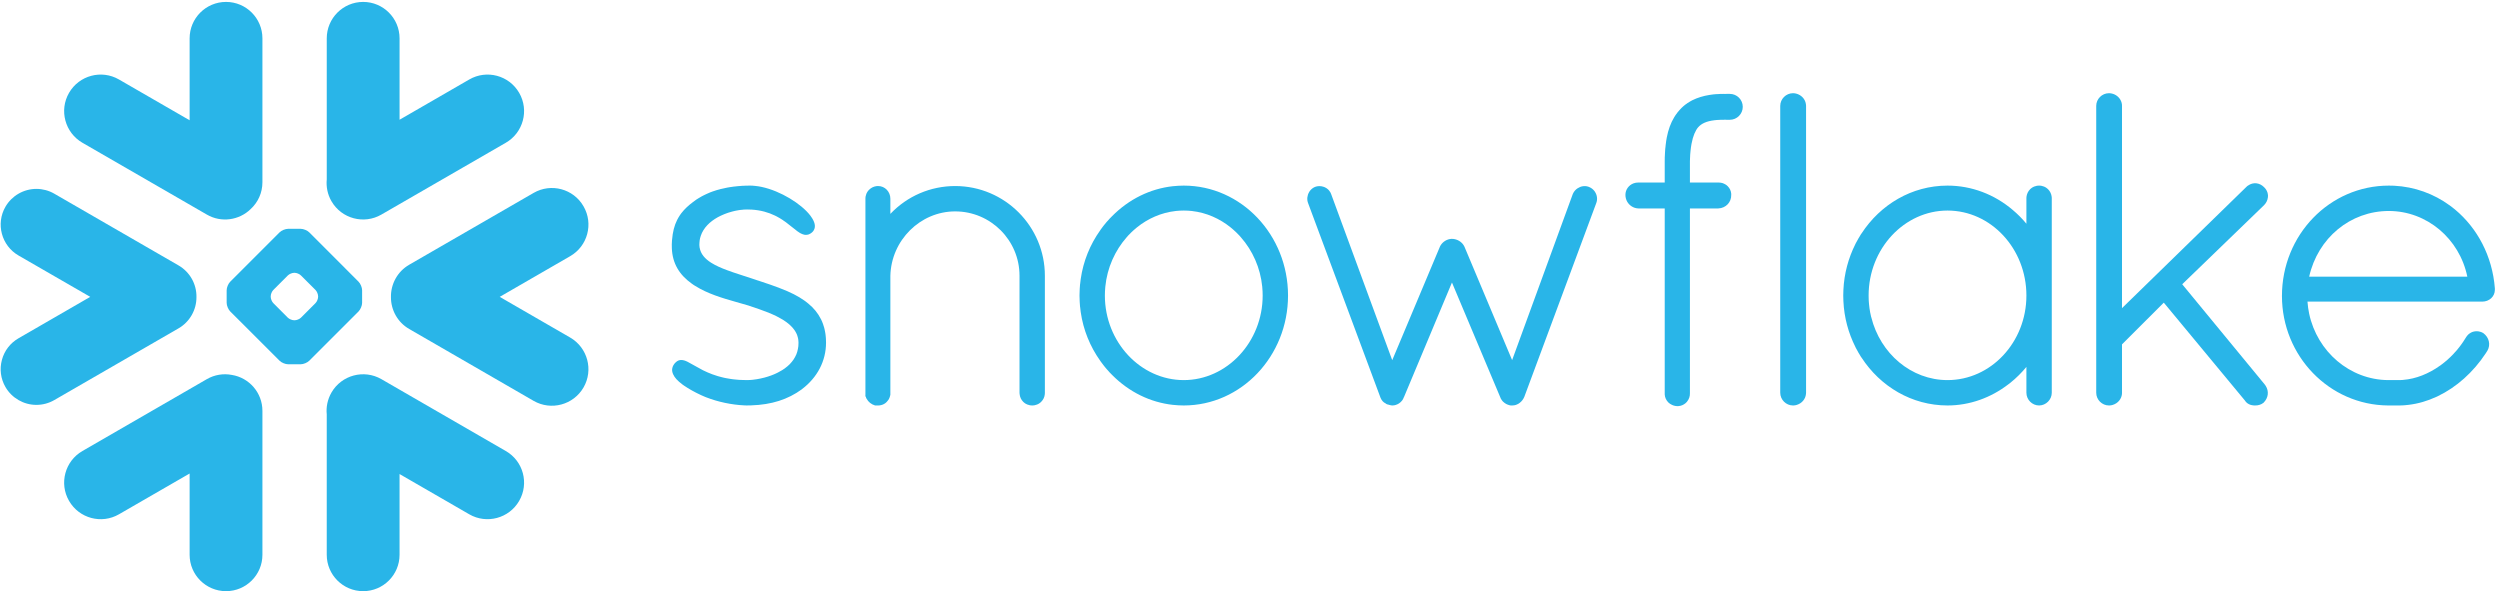 <svg width="258" height="61" viewBox="0 0 258 61" fill="none" xmlns="http://www.w3.org/2000/svg">
<path d="M52.196 46.544L39.36 39.128C37.556 38.09 35.25 38.707 34.206 40.511C33.802 41.221 33.644 42.002 33.72 42.762V57.254C33.72 59.325 35.403 61.008 37.48 61.008C39.551 61.008 41.234 59.325 41.234 57.254V48.921L48.425 53.074C50.229 54.117 52.54 53.494 53.578 51.691C54.622 49.888 54.005 47.582 52.196 46.544Z" fill="#29B5E8"/>
<path d="M20.274 30.652C20.296 29.314 19.591 28.068 18.432 27.395L5.596 19.985C5.039 19.663 4.399 19.494 3.76 19.494C2.443 19.494 1.219 20.199 0.563 21.335C-0.453 23.095 0.153 25.352 1.913 26.368L9.312 30.636L1.913 34.909C1.06 35.401 0.448 36.194 0.197 37.144C-0.06 38.095 0.071 39.09 0.563 39.942C1.219 41.079 2.443 41.784 3.754 41.784C4.399 41.784 5.039 41.614 5.596 41.292L18.432 33.882C19.58 33.215 20.285 31.98 20.274 30.652Z" fill="#29B5E8"/>
<path d="M8.508 14.734L21.345 22.144C22.842 23.013 24.689 22.729 25.869 21.576C26.618 20.887 27.082 19.904 27.082 18.811V3.958C27.082 1.881 25.399 0.198 23.328 0.198C21.252 0.198 19.569 1.881 19.569 3.958V12.412L12.279 8.204C10.476 7.16 8.17 7.778 7.126 9.581C6.082 11.384 6.705 13.69 8.508 14.734Z" fill="#29B5E8"/>
<path d="M37.37 31.254C37.37 31.538 37.206 31.931 37.004 32.139L31.916 37.226C31.714 37.429 31.315 37.593 31.031 37.593H29.736C29.452 37.593 29.053 37.429 28.851 37.226L23.758 32.139C23.555 31.931 23.391 31.538 23.391 31.254V29.959C23.391 29.669 23.555 29.275 23.758 29.073L28.851 23.98C29.053 23.778 29.452 23.614 29.736 23.614H31.031C31.315 23.614 31.714 23.778 31.916 23.98L37.004 29.073C37.206 29.275 37.37 29.669 37.37 29.959V31.254ZM32.829 30.631V30.576C32.829 30.368 32.709 30.079 32.561 29.926L31.058 28.428C30.911 28.275 30.621 28.155 30.408 28.155H30.353C30.146 28.155 29.856 28.275 29.703 28.428L28.206 29.926C28.058 30.073 27.938 30.363 27.938 30.576V30.631C27.938 30.844 28.058 31.133 28.206 31.281L29.703 32.784C29.856 32.931 30.146 33.051 30.353 33.051H30.408C30.621 33.051 30.911 32.931 31.058 32.784L32.561 31.281C32.709 31.133 32.829 30.844 32.829 30.631Z" fill="#29B5E8"/>
<path d="M39.36 22.144L52.197 14.734C54 13.696 54.623 11.384 53.579 9.581C52.535 7.778 50.229 7.16 48.426 8.204L41.235 12.357V3.958C41.235 1.881 39.551 0.198 37.48 0.198C35.404 0.198 33.721 1.881 33.721 3.958V18.516C33.65 19.27 33.797 20.057 34.207 20.767C35.251 22.57 37.557 23.188 39.36 22.144Z" fill="#29B5E8"/>
<path d="M23.919 38.691C23.066 38.527 22.153 38.663 21.345 39.128L8.508 46.543C6.705 47.582 6.082 49.888 7.126 51.691C8.17 53.5 10.476 54.117 12.279 53.074L19.569 48.866V57.254C19.569 59.325 21.252 61.008 23.328 61.008C25.399 61.008 27.082 59.325 27.082 57.254V42.401C27.082 40.527 25.711 38.975 23.919 38.691Z" fill="#29B5E8"/>
<path d="M60.221 21.292C59.183 19.483 56.871 18.865 55.068 19.909L42.232 27.319C41.002 28.029 40.325 29.33 40.346 30.652C40.336 31.969 41.013 33.254 42.232 33.953L55.068 41.368C56.871 42.407 59.177 41.789 60.221 39.986C61.265 38.183 60.642 35.877 58.839 34.833L51.571 30.636L58.839 26.439C60.647 25.401 61.265 23.095 60.221 21.292Z" fill="#29B5E8"/>
<path d="M257.47 29.767V29.773V29.909C257.47 30.609 256.885 31.128 256.164 31.128H238.131C238.164 31.554 238.218 31.969 238.306 32.379C239.142 36.286 242.486 39.194 246.459 39.226C246.47 39.226 246.672 39.226 246.983 39.226C247.033 39.226 247.082 39.226 247.131 39.226H247.508C247.59 39.226 247.672 39.226 247.759 39.221C247.836 39.221 247.912 39.215 247.989 39.21C247.994 39.21 248 39.21 248.005 39.205C249.322 39.101 250.65 38.571 251.836 37.718C251.836 37.718 251.836 37.718 251.841 37.718C251.902 37.675 251.967 37.625 252.027 37.576C252.038 37.571 252.049 37.56 252.065 37.549C252.115 37.511 252.169 37.467 252.224 37.423C252.246 37.407 252.262 37.39 252.284 37.374C252.328 37.341 252.371 37.303 252.415 37.265C252.443 37.243 252.475 37.215 252.503 37.194C252.535 37.161 252.568 37.128 252.606 37.101C252.639 37.068 252.677 37.035 252.71 37.002C252.738 36.98 252.765 36.953 252.792 36.926C252.836 36.888 252.874 36.849 252.918 36.811C252.94 36.789 252.962 36.762 252.984 36.74C253.027 36.696 253.071 36.653 253.115 36.609C253.137 36.587 253.153 36.571 253.175 36.549C253.218 36.5 253.262 36.45 253.306 36.401C253.328 36.385 253.344 36.363 253.361 36.341C253.41 36.292 253.453 36.243 253.497 36.194C253.514 36.172 253.535 36.15 253.552 36.128C253.596 36.073 253.634 36.024 253.678 35.975C253.699 35.948 253.721 35.92 253.743 35.893C253.781 35.844 253.82 35.8 253.852 35.756C253.885 35.713 253.912 35.674 253.94 35.636C253.967 35.598 253.994 35.565 254.022 35.527C254.065 35.467 254.109 35.407 254.147 35.346C254.164 35.325 254.175 35.308 254.186 35.292C254.295 35.133 254.399 34.969 254.503 34.8C254.503 34.8 254.503 34.795 254.508 34.789C254.53 34.751 254.557 34.718 254.585 34.68C254.596 34.663 254.606 34.647 254.623 34.636C254.639 34.609 254.661 34.592 254.678 34.571C254.694 34.554 254.71 34.538 254.727 34.521C254.749 34.505 254.765 34.489 254.787 34.472C254.803 34.456 254.82 34.439 254.841 34.428C254.869 34.407 254.902 34.385 254.934 34.368C254.956 34.352 254.984 34.336 255.005 34.325C255.033 34.314 255.055 34.303 255.076 34.292C255.098 34.281 255.12 34.276 255.137 34.264C255.169 34.254 255.197 34.248 255.229 34.237C255.246 34.232 255.257 34.226 255.273 34.221C255.377 34.199 255.486 34.183 255.59 34.183C255.705 34.183 255.825 34.199 255.934 34.232C255.94 34.232 255.94 34.232 255.945 34.232C255.989 34.248 256.038 34.259 256.082 34.281C256.093 34.286 256.104 34.286 256.115 34.292C256.164 34.314 256.208 34.336 256.251 34.363L256.273 34.374C256.874 34.811 257.06 35.576 256.694 36.205L256.688 36.21C256.645 36.281 256.601 36.352 256.557 36.418C256.546 36.434 256.535 36.45 256.525 36.467C255.246 38.412 253.508 39.964 251.568 40.893C251.524 40.91 251.486 40.931 251.442 40.953C251.437 40.953 251.426 40.959 251.421 40.959C250.524 41.374 249.563 41.664 248.535 41.784C248.513 41.784 248.492 41.789 248.47 41.789C248.382 41.8 248.295 41.811 248.207 41.817C248.158 41.817 248.109 41.822 248.054 41.828C247.994 41.828 247.929 41.833 247.869 41.839C247.748 41.839 247.628 41.844 247.508 41.844C247.492 41.844 247.038 41.844 246.732 41.844C246.557 41.844 246.459 41.844 246.448 41.844C240.382 41.8 235.497 36.74 235.497 30.543C235.497 24.242 240.415 19.155 246.53 19.155C246.71 19.155 246.89 19.16 247.071 19.166C249.202 19.275 251.169 20.002 252.803 21.193C252.809 21.199 252.814 21.204 252.82 21.204C252.912 21.27 253 21.341 253.087 21.406C253.131 21.445 253.18 21.483 253.229 21.521C253.273 21.554 253.317 21.592 253.361 21.625C255.661 23.543 257.213 26.423 257.47 29.756V29.767ZM238.306 28.554H254.628C253.82 24.619 250.437 21.773 246.53 21.773C242.552 21.773 239.196 24.565 238.306 28.554Z" fill="#29B5E8"/>
<path d="M211.366 19.537C211.568 19.74 211.704 20.013 211.737 20.33C211.737 20.373 211.743 20.417 211.743 20.461V40.532C211.743 41.248 211.141 41.844 210.431 41.844C209.721 41.844 209.125 41.248 209.125 40.532V37.866C208.628 38.467 208.081 39.013 207.486 39.489C207.469 39.505 207.453 39.516 207.436 39.532C207.382 39.576 207.322 39.62 207.267 39.658C205.464 41.046 203.272 41.844 200.983 41.844C197.294 41.844 194.048 39.882 192.114 36.909C192.097 36.888 192.076 36.86 192.059 36.838C192.004 36.745 191.95 36.653 191.89 36.554C191.851 36.494 191.819 36.434 191.78 36.374C191.742 36.314 191.709 36.248 191.677 36.183C191.622 36.09 191.567 35.991 191.518 35.898C191.502 35.866 191.491 35.833 191.474 35.8C190.759 34.379 190.316 32.778 190.239 31.079C190.228 30.887 190.223 30.696 190.223 30.499C190.223 30.303 190.228 30.111 190.239 29.92C190.316 28.221 190.759 26.619 191.474 25.193C191.491 25.166 191.502 25.133 191.518 25.1C191.567 25.008 191.622 24.909 191.677 24.816C191.709 24.751 191.742 24.685 191.78 24.625C191.813 24.565 191.851 24.505 191.89 24.445C191.944 24.352 192.004 24.253 192.059 24.16C192.076 24.139 192.097 24.111 192.114 24.089C194.048 21.117 197.294 19.155 200.983 19.155C203.475 19.155 205.83 20.067 207.704 21.658C208.218 22.089 208.693 22.565 209.125 23.089V20.461C209.125 20.417 209.125 20.373 209.13 20.33C209.163 20.013 209.3 19.74 209.502 19.537C209.502 19.537 209.502 19.537 209.502 19.532C209.524 19.51 209.551 19.494 209.573 19.472C209.579 19.466 209.59 19.456 209.595 19.45C209.611 19.434 209.633 19.423 209.65 19.412C209.666 19.401 209.682 19.384 209.699 19.373C209.71 19.368 209.721 19.363 209.732 19.352C209.759 19.341 209.781 19.324 209.808 19.308C209.814 19.308 209.819 19.302 209.825 19.302C209.857 19.286 209.89 19.27 209.923 19.253C209.923 19.253 209.923 19.253 209.928 19.253C210.005 19.221 210.087 19.199 210.169 19.182C210.174 19.182 210.185 19.177 210.191 19.177C210.223 19.171 210.262 19.166 210.3 19.16C210.344 19.16 210.387 19.155 210.431 19.155C210.48 19.155 210.524 19.16 210.568 19.16C210.606 19.166 210.639 19.171 210.677 19.177C210.682 19.177 210.688 19.182 210.699 19.182C210.781 19.199 210.863 19.221 210.939 19.253H210.945C210.978 19.27 211.01 19.286 211.038 19.302C211.049 19.302 211.054 19.308 211.059 19.308C211.081 19.324 211.109 19.341 211.131 19.352C211.141 19.363 211.158 19.368 211.169 19.373C211.185 19.384 211.202 19.401 211.218 19.412C211.234 19.423 211.251 19.434 211.267 19.45C211.278 19.456 211.284 19.466 211.294 19.472C211.316 19.494 211.344 19.51 211.36 19.532C211.366 19.537 211.366 19.537 211.366 19.537ZM200.983 39.226C205.469 39.226 209.125 35.314 209.125 30.499C209.125 25.663 205.469 21.729 200.983 21.729C196.529 21.729 192.841 25.658 192.841 30.499C192.841 30.652 192.846 30.8 192.851 30.948C192.851 31.013 192.862 31.073 192.862 31.133C192.868 31.221 192.873 31.308 192.884 31.39C192.89 31.461 192.901 31.527 192.906 31.592C192.917 31.669 192.923 31.751 192.933 31.827C192.944 31.887 192.955 31.942 192.961 31.997C192.977 32.084 192.988 32.172 193.004 32.259C193.015 32.303 193.026 32.341 193.032 32.379C193.054 32.483 193.076 32.581 193.097 32.685C193.103 32.707 193.108 32.729 193.119 32.751C194.048 36.489 197.24 39.226 200.983 39.226Z" fill="#29B5E8"/>
<path d="M178.52 9.69H178.165C178.121 9.69 178.072 9.69 178.028 9.696C177.979 9.69 177.935 9.69 177.886 9.69C177.76 9.69 177.635 9.69 177.509 9.696C177.487 9.696 177.46 9.701 177.438 9.701C177.34 9.701 177.241 9.707 177.143 9.717C177.127 9.717 177.105 9.717 177.088 9.717C176.985 9.728 176.886 9.734 176.788 9.745C176.777 9.75 176.766 9.75 176.755 9.75C176.646 9.767 176.542 9.778 176.444 9.794C176.438 9.794 176.433 9.794 176.433 9.794C175.771 9.898 175.176 10.084 174.646 10.346C174.646 10.351 174.64 10.351 174.635 10.351C174.558 10.395 174.476 10.439 174.4 10.482C174.383 10.488 174.372 10.499 174.356 10.51C174.29 10.548 174.225 10.586 174.159 10.63C174.132 10.646 174.11 10.668 174.088 10.685C174.034 10.717 173.984 10.756 173.93 10.794C173.892 10.827 173.853 10.86 173.815 10.887C173.782 10.914 173.749 10.941 173.717 10.969C173.657 11.024 173.602 11.073 173.547 11.127C173.536 11.138 173.525 11.149 173.515 11.16C173.449 11.231 173.383 11.297 173.318 11.368C173.307 11.384 173.296 11.401 173.285 11.412C173.23 11.472 173.176 11.532 173.127 11.592C173.11 11.619 173.088 11.646 173.072 11.674C173.028 11.729 172.99 11.778 172.952 11.832C172.941 11.854 172.93 11.87 172.913 11.887C172.87 11.953 172.826 12.018 172.788 12.084C172.782 12.095 172.777 12.1 172.771 12.111C172.416 12.696 172.165 13.384 172.006 14.215C172.006 14.226 172.006 14.242 172.001 14.253C171.979 14.357 171.963 14.466 171.946 14.575C171.941 14.608 171.935 14.641 171.935 14.674C171.919 14.767 171.908 14.86 171.897 14.958C171.892 15.013 171.886 15.067 171.881 15.127C171.87 15.204 171.859 15.275 171.853 15.357C171.848 15.439 171.842 15.521 171.837 15.608C171.831 15.663 171.831 15.718 171.826 15.778C171.82 15.893 171.815 16.013 171.81 16.133C171.81 16.166 171.804 16.188 171.804 16.215C171.799 16.368 171.799 16.526 171.799 16.679V18.838H169.077C168.908 18.832 168.738 18.865 168.585 18.92C168.094 19.1 167.744 19.565 167.744 20.106C167.744 20.614 167.995 21.046 168.389 21.297C168.585 21.423 168.815 21.499 169.066 21.51H169.077V21.515H171.799V40.576C171.793 40.603 171.799 40.625 171.799 40.653C171.799 40.669 171.799 40.685 171.799 40.702C171.815 41.008 171.941 41.286 172.143 41.5L172.148 41.505C172.176 41.532 172.208 41.56 172.236 41.587C172.241 41.593 172.247 41.593 172.252 41.598C172.274 41.62 172.301 41.636 172.323 41.653C172.334 41.663 172.351 41.674 172.361 41.68C172.372 41.691 172.383 41.696 172.4 41.702C172.613 41.838 172.864 41.915 173.132 41.915C173.176 41.915 173.219 41.909 173.258 41.904C173.515 41.882 173.749 41.773 173.941 41.614L173.946 41.609C173.974 41.587 173.995 41.565 174.017 41.538C174.023 41.532 174.034 41.527 174.039 41.521C174.061 41.5 174.077 41.478 174.094 41.461C174.301 41.21 174.416 40.898 174.4 40.576V21.515H177.329V21.51H177.34C178.116 21.472 178.684 20.865 178.662 20.111C178.662 20.106 178.662 20.106 178.662 20.1C178.668 20.073 178.662 20.046 178.662 20.018C178.662 20.007 178.662 19.996 178.662 19.991C178.64 19.701 178.515 19.439 178.318 19.237C178.318 19.237 178.318 19.237 178.318 19.231C178.312 19.231 178.312 19.231 178.312 19.231C178.285 19.204 178.263 19.182 178.236 19.16C178.225 19.149 178.214 19.144 178.209 19.133C178.187 19.117 178.17 19.106 178.148 19.089C178.132 19.078 178.11 19.062 178.094 19.051C178.083 19.046 178.067 19.035 178.056 19.029C178.028 19.013 178.001 18.996 177.974 18.985C177.968 18.98 177.957 18.974 177.952 18.974C177.919 18.958 177.886 18.942 177.853 18.931C177.848 18.925 177.842 18.925 177.832 18.92C177.799 18.909 177.766 18.898 177.733 18.887C177.722 18.887 177.711 18.882 177.7 18.882C177.668 18.876 177.64 18.865 177.607 18.86C177.591 18.86 177.575 18.86 177.558 18.854C177.536 18.849 177.509 18.849 177.482 18.843C177.46 18.843 177.438 18.843 177.422 18.843C177.405 18.843 177.389 18.838 177.373 18.838C177.356 18.838 177.334 18.838 177.329 18.838H174.4V16.685C174.4 16.668 174.4 16.652 174.4 16.641C174.405 16.532 174.405 16.422 174.411 16.319C174.411 16.291 174.411 16.259 174.416 16.231C174.416 16.138 174.422 16.046 174.427 15.958C174.427 15.942 174.433 15.92 174.433 15.903C174.438 15.8 174.449 15.696 174.46 15.597C174.564 14.532 174.793 13.86 175.034 13.45C175.039 13.439 175.039 13.433 175.045 13.422C175.061 13.395 175.083 13.368 175.099 13.341C175.11 13.319 175.127 13.297 175.143 13.275C175.148 13.264 175.159 13.242 175.17 13.231C175.198 13.193 175.225 13.16 175.258 13.127C175.602 12.739 176.138 12.504 176.913 12.412C176.924 12.412 176.93 12.406 176.946 12.406C176.99 12.401 177.039 12.395 177.083 12.395C177.105 12.39 177.132 12.39 177.154 12.384C177.198 12.384 177.236 12.379 177.28 12.379C177.312 12.379 177.34 12.373 177.378 12.373C177.416 12.368 177.454 12.368 177.493 12.368C177.531 12.368 177.569 12.362 177.607 12.362C177.646 12.362 177.684 12.362 177.722 12.362C177.777 12.362 177.832 12.362 177.886 12.362H177.892C177.935 12.362 177.974 12.357 178.017 12.351C178.067 12.357 178.116 12.362 178.165 12.362H178.52C179.252 12.362 179.853 11.761 179.853 11.024C179.853 10.286 179.252 9.69 178.52 9.69Z" fill="#29B5E8"/>
<path d="M185.567 9.729C185.567 9.729 185.561 9.723 185.556 9.723C185.528 9.712 185.507 9.701 185.474 9.696C185.463 9.69 185.446 9.685 185.43 9.679C185.408 9.674 185.386 9.668 185.364 9.663C185.343 9.657 185.321 9.647 185.304 9.647C185.277 9.641 185.255 9.636 185.228 9.636C185.206 9.63 185.19 9.63 185.168 9.625C185.124 9.619 185.075 9.619 185.031 9.619C184.321 9.619 183.72 10.215 183.72 10.925V40.532C183.72 41.248 184.321 41.844 185.031 41.844C185.075 41.844 185.124 41.844 185.168 41.839C185.173 41.839 185.184 41.833 185.19 41.833C185.228 41.828 185.266 41.822 185.304 41.817C185.31 41.817 185.321 41.811 185.332 41.811C185.364 41.8 185.397 41.795 185.43 41.784C185.435 41.784 185.441 41.784 185.446 41.778C185.949 41.62 186.321 41.194 186.375 40.669C186.381 40.625 186.386 40.582 186.386 40.532V10.925C186.386 10.882 186.381 10.838 186.375 10.794C186.326 10.313 186.009 9.914 185.567 9.729Z" fill="#29B5E8"/>
<path d="M85.23 34.877C85.219 34.8 85.219 34.729 85.209 34.658C85.203 34.603 85.198 34.554 85.192 34.505C85.181 34.445 85.176 34.39 85.165 34.33C85.154 34.275 85.143 34.221 85.132 34.161C85.127 34.117 85.116 34.068 85.105 34.024C85.088 33.959 85.077 33.898 85.061 33.833C85.05 33.8 85.039 33.762 85.028 33.729C85.012 33.658 84.99 33.592 84.963 33.527C84.957 33.499 84.946 33.472 84.941 33.45C84.913 33.374 84.886 33.303 84.853 33.226C84.848 33.215 84.843 33.199 84.837 33.182C84.799 33.106 84.766 33.024 84.728 32.947C84.722 32.942 84.722 32.937 84.717 32.931C84.405 32.303 83.963 31.778 83.422 31.335C83.422 31.33 83.422 31.33 83.416 31.33C83.34 31.27 83.263 31.204 83.181 31.144C83.181 31.144 83.176 31.139 83.17 31.133C83.165 31.133 83.159 31.128 83.154 31.122C83.105 31.09 83.055 31.051 83.012 31.018C82.34 30.543 81.597 30.166 80.514 29.751C80.498 29.745 80.482 29.74 80.465 29.734C80.449 29.723 80.427 29.718 80.411 29.707C79.799 29.477 79.165 29.259 78.514 29.046C78.514 29.046 78.514 29.046 78.509 29.046C78.509 29.046 78.504 29.046 78.504 29.04C78.493 29.04 78.482 29.035 78.465 29.029C78.405 29.008 78.34 28.986 78.252 28.958C78.209 28.947 78.176 28.936 78.143 28.926C77.924 28.849 77.7 28.778 77.476 28.701C77.318 28.647 77.148 28.592 76.946 28.527C76.891 28.51 76.76 28.466 76.651 28.434C76.646 28.434 76.646 28.428 76.64 28.428C76.575 28.406 76.509 28.385 76.438 28.363C75.891 28.188 75.443 28.035 75.061 27.893C74.438 27.663 73.87 27.417 73.405 27.122C73.394 27.117 73.383 27.111 73.378 27.106C72.744 26.701 72.307 26.204 72.203 25.554L72.197 25.549C72.192 25.505 72.186 25.456 72.186 25.412C72.181 25.401 72.181 25.395 72.181 25.39C72.175 25.335 72.175 25.286 72.175 25.232C72.175 25.155 72.181 25.078 72.186 25.008C72.186 24.986 72.186 24.969 72.192 24.953C72.197 24.893 72.203 24.838 72.208 24.783C72.214 24.767 72.214 24.751 72.219 24.734C72.23 24.674 72.241 24.619 72.252 24.559C72.257 24.554 72.257 24.543 72.263 24.532C72.279 24.466 72.296 24.406 72.318 24.346C72.318 24.341 72.318 24.341 72.318 24.341C72.602 23.494 73.274 22.865 74.066 22.423C74.121 22.395 74.176 22.368 74.225 22.341C74.279 22.313 74.329 22.286 74.378 22.264C74.46 22.226 74.542 22.188 74.624 22.155C74.673 22.133 74.717 22.111 74.766 22.095C74.853 22.062 74.941 22.029 75.028 21.997C75.072 21.98 75.121 21.964 75.17 21.947C75.258 21.92 75.34 21.893 75.427 21.871C75.482 21.854 75.531 21.838 75.585 21.827C75.667 21.805 75.749 21.789 75.826 21.767C75.88 21.756 75.935 21.745 75.99 21.734C76.077 21.718 76.159 21.701 76.236 21.69C76.285 21.685 76.329 21.68 76.378 21.669C76.471 21.658 76.569 21.647 76.667 21.641C76.689 21.636 76.711 21.636 76.739 21.63C76.859 21.625 76.979 21.619 77.094 21.619C77.23 21.619 77.367 21.625 77.498 21.63C77.52 21.63 77.542 21.63 77.558 21.63C78.525 21.69 79.307 21.925 79.952 22.237C80.001 22.259 80.05 22.286 80.099 22.308C80.126 22.324 80.154 22.341 80.181 22.352C80.241 22.384 80.301 22.417 80.367 22.456C80.378 22.461 80.389 22.466 80.4 22.472C80.465 22.51 80.531 22.554 80.597 22.592C80.602 22.598 80.607 22.598 80.607 22.598C80.678 22.641 80.749 22.691 80.82 22.734C80.82 22.74 80.826 22.74 80.826 22.745C80.897 22.789 80.963 22.832 81.028 22.882C81.055 22.904 81.077 22.92 81.105 22.936C81.258 23.051 81.498 23.237 81.717 23.417C81.744 23.434 81.766 23.45 81.782 23.466C81.946 23.603 82.099 23.723 82.247 23.833C82.274 23.854 82.296 23.871 82.312 23.882C82.318 23.887 82.323 23.893 82.329 23.893C82.345 23.904 82.362 23.915 82.378 23.925C82.416 23.953 82.46 23.98 82.498 24.007C82.514 24.018 82.531 24.024 82.547 24.035C82.586 24.057 82.624 24.078 82.662 24.1C82.678 24.106 82.689 24.111 82.706 24.117C82.749 24.139 82.788 24.155 82.832 24.171C82.842 24.177 82.848 24.177 82.859 24.182C82.908 24.199 82.957 24.215 83.006 24.221C83.006 24.221 83.006 24.221 83.012 24.226C83.121 24.242 83.225 24.248 83.334 24.221C83.345 24.221 83.356 24.215 83.367 24.215C83.394 24.21 83.427 24.199 83.454 24.193C83.465 24.188 83.471 24.182 83.482 24.177C83.493 24.177 83.504 24.171 83.515 24.166C83.558 24.144 83.602 24.122 83.646 24.095C83.657 24.095 83.662 24.089 83.668 24.084C83.717 24.051 83.76 24.018 83.804 23.98C83.81 23.975 83.81 23.975 83.81 23.975C83.848 23.942 83.881 23.904 83.913 23.865C83.935 23.838 83.957 23.805 83.974 23.773C83.979 23.767 83.984 23.762 83.984 23.756C84.214 23.373 84.083 22.871 83.678 22.324C83.673 22.313 83.668 22.302 83.657 22.292C83.64 22.27 83.629 22.253 83.613 22.231C82.684 21.029 80.569 19.712 78.607 19.291C78.596 19.291 78.585 19.291 78.575 19.286C78.493 19.27 78.405 19.253 78.323 19.237C78.301 19.237 78.274 19.231 78.252 19.226C78.181 19.215 78.11 19.204 78.039 19.199C78.012 19.193 77.984 19.188 77.957 19.188C77.891 19.182 77.82 19.177 77.755 19.171C77.728 19.166 77.7 19.166 77.678 19.16C77.585 19.16 77.498 19.155 77.411 19.155C77.269 19.155 77.126 19.155 76.99 19.16C76.913 19.16 76.837 19.166 76.755 19.171C76.7 19.177 76.635 19.177 76.58 19.177C76.471 19.188 76.367 19.193 76.263 19.204C76.236 19.204 76.203 19.204 76.176 19.209C76.055 19.221 75.935 19.231 75.82 19.248C75.804 19.248 75.793 19.248 75.782 19.248C75.656 19.264 75.536 19.281 75.416 19.302C75.411 19.302 75.4 19.302 75.394 19.302C75.274 19.319 75.154 19.341 75.039 19.363C75.034 19.363 75.028 19.368 75.017 19.368C74.771 19.412 74.531 19.466 74.301 19.526C74.296 19.526 74.296 19.532 74.296 19.532C74.181 19.559 74.066 19.592 73.951 19.625C73.842 19.658 73.738 19.696 73.64 19.729C73.629 19.729 73.624 19.734 73.613 19.734C73.514 19.772 73.416 19.805 73.318 19.843C73.307 19.849 73.296 19.854 73.29 19.854C73.192 19.893 73.105 19.931 73.012 19.975C73.001 19.98 72.984 19.98 72.973 19.991C72.891 20.024 72.804 20.067 72.728 20.106C72.706 20.117 72.689 20.122 72.673 20.133C72.591 20.171 72.514 20.209 72.438 20.253C72.416 20.264 72.4 20.275 72.378 20.286C72.307 20.324 72.236 20.368 72.165 20.412C72.143 20.423 72.121 20.434 72.099 20.45C72.006 20.505 71.919 20.565 71.831 20.619C71.727 20.696 71.624 20.767 71.531 20.843C71.52 20.843 71.514 20.849 71.514 20.854C71.05 21.199 70.651 21.565 70.323 21.991C70.312 22.007 70.296 22.024 70.285 22.04C70.246 22.1 70.203 22.155 70.165 22.21C70.137 22.253 70.11 22.297 70.083 22.341C70.061 22.373 70.039 22.406 70.022 22.439C69.979 22.51 69.941 22.581 69.902 22.658C69.897 22.669 69.891 22.674 69.886 22.685C69.591 23.27 69.421 23.942 69.356 24.756C69.356 24.767 69.356 24.778 69.35 24.789C69.345 24.931 69.334 25.073 69.329 25.226C69.329 25.341 69.329 25.456 69.334 25.57C69.334 25.587 69.334 25.603 69.334 25.619C69.394 27.182 70.105 28.357 71.389 29.27C71.4 29.275 71.41 29.286 71.421 29.292C71.476 29.33 71.531 29.368 71.585 29.407C71.624 29.434 71.667 29.456 71.706 29.483C71.716 29.494 71.733 29.499 71.744 29.505C73.012 30.308 74.564 30.767 75.859 31.133C76.493 31.319 77.061 31.477 77.23 31.527C77.269 31.538 77.307 31.549 77.34 31.565C78.116 31.822 78.711 32.029 79.203 32.226C79.241 32.237 79.274 32.254 79.312 32.264C79.323 32.27 79.34 32.275 79.356 32.286C79.635 32.401 79.908 32.521 80.17 32.652C80.389 32.762 80.591 32.877 80.793 32.997C81.312 33.319 81.711 33.669 81.979 34.051C81.99 34.062 81.995 34.073 82.001 34.084C82.028 34.117 82.05 34.15 82.066 34.188C82.083 34.21 82.094 34.226 82.105 34.248C82.121 34.275 82.138 34.303 82.148 34.33C82.165 34.357 82.176 34.39 82.192 34.417C82.203 34.439 82.214 34.461 82.225 34.483C82.236 34.516 82.252 34.549 82.263 34.587C82.269 34.603 82.28 34.625 82.285 34.647C82.296 34.685 82.307 34.724 82.318 34.762C82.323 34.778 82.329 34.794 82.334 34.816C82.345 34.855 82.356 34.898 82.362 34.937C82.367 34.953 82.373 34.975 82.373 34.991C82.378 35.035 82.383 35.079 82.389 35.122C82.394 35.139 82.394 35.155 82.394 35.172C82.4 35.237 82.405 35.297 82.405 35.363C82.405 35.461 82.4 35.554 82.394 35.647C82.394 35.674 82.389 35.702 82.389 35.729C82.383 35.8 82.373 35.871 82.356 35.942C82.356 35.964 82.351 35.986 82.345 36.008C82.312 36.199 82.258 36.379 82.187 36.56C82.181 36.565 82.181 36.571 82.181 36.576C82.143 36.658 82.105 36.745 82.061 36.822C82.055 36.833 82.055 36.838 82.05 36.844C81.957 37.019 81.848 37.188 81.711 37.346C81.646 37.428 81.575 37.505 81.504 37.581C81.498 37.581 81.498 37.581 81.498 37.587C81.351 37.734 81.187 37.871 81.017 37.997C81.012 38.002 81.006 38.002 81.006 38.008C80.924 38.062 80.842 38.123 80.76 38.172C80.749 38.183 80.739 38.188 80.728 38.194C80.585 38.281 80.433 38.368 80.279 38.445C80.225 38.472 80.17 38.499 80.11 38.527C80.05 38.554 79.984 38.587 79.919 38.614C79.864 38.636 79.815 38.658 79.76 38.68C79.613 38.734 79.471 38.789 79.323 38.838C79.301 38.844 79.279 38.849 79.258 38.86C79.17 38.888 79.083 38.909 78.995 38.937C78.974 38.942 78.946 38.953 78.924 38.959C78.635 39.035 78.35 39.095 78.083 39.139C78.077 39.139 78.072 39.139 78.066 39.139C77.93 39.161 77.799 39.177 77.673 39.194C77.624 39.199 77.58 39.205 77.531 39.205C77.487 39.21 77.443 39.21 77.394 39.215C77.29 39.221 77.181 39.226 77.083 39.226C76.881 39.226 76.684 39.221 76.493 39.21C76.416 39.21 76.34 39.205 76.263 39.199C76.159 39.188 76.05 39.183 75.952 39.172C75.859 39.166 75.76 39.155 75.673 39.144C75.591 39.133 75.514 39.123 75.438 39.112C75.269 39.084 75.11 39.062 74.952 39.03C74.88 39.013 74.804 39.002 74.733 38.986C74.651 38.964 74.569 38.948 74.487 38.926C74.394 38.904 74.307 38.882 74.219 38.855C74.159 38.838 74.094 38.822 74.039 38.806C73.891 38.762 73.744 38.713 73.602 38.658C73.569 38.647 73.536 38.636 73.503 38.625C73.186 38.505 72.875 38.374 72.569 38.221C72.558 38.215 72.542 38.205 72.525 38.199C72.329 38.101 71.995 37.915 71.678 37.734C71.651 37.718 71.618 37.702 71.591 37.685C71.367 37.554 71.175 37.445 70.995 37.357C70.979 37.346 70.968 37.341 70.957 37.336C70.946 37.33 70.935 37.325 70.93 37.325C70.88 37.303 70.842 37.281 70.799 37.264C70.782 37.259 70.771 37.254 70.76 37.248C70.645 37.204 70.542 37.172 70.438 37.161C70.405 37.155 70.372 37.155 70.339 37.155C70.329 37.15 70.318 37.15 70.307 37.15C70.099 37.15 69.919 37.221 69.749 37.379C69.711 37.412 69.678 37.445 69.645 37.483C69.64 37.494 69.629 37.505 69.618 37.516C69.596 37.543 69.58 37.565 69.564 37.587C69.552 37.603 69.542 37.62 69.536 37.631C69.52 37.653 69.503 37.674 69.492 37.696C69.481 37.713 69.476 37.729 69.471 37.745C69.46 37.767 69.449 37.789 69.438 37.811C69.432 37.827 69.427 37.838 69.421 37.855C69.41 37.882 69.405 37.904 69.4 37.926C69.394 37.942 69.389 37.953 69.389 37.969C69.383 37.997 69.378 38.024 69.372 38.051C69.372 38.062 69.367 38.073 69.367 38.084C69.361 38.123 69.361 38.155 69.361 38.188C69.361 38.194 69.361 38.199 69.361 38.205C69.361 38.248 69.367 38.286 69.378 38.33C69.378 38.336 69.378 38.346 69.378 38.352C69.389 38.385 69.394 38.423 69.405 38.456C69.41 38.472 69.416 38.489 69.421 38.505C69.432 38.532 69.438 38.565 69.454 38.592C69.46 38.609 69.465 38.62 69.471 38.631C69.542 38.795 69.656 38.964 69.804 39.128C69.962 39.303 70.165 39.478 70.4 39.658C70.405 39.658 70.405 39.658 70.405 39.663C70.471 39.707 70.536 39.756 70.607 39.806C70.624 39.816 70.635 39.827 70.651 39.833C70.842 39.964 71.044 40.09 71.274 40.221C71.329 40.254 71.383 40.286 71.438 40.314C71.493 40.347 71.547 40.374 71.602 40.401C71.667 40.44 71.744 40.478 71.815 40.516C71.864 40.538 71.908 40.565 71.957 40.587C72.066 40.642 72.181 40.696 72.296 40.751C72.312 40.762 72.323 40.767 72.34 40.773C72.465 40.833 72.591 40.888 72.716 40.937C72.771 40.959 72.82 40.98 72.875 41.002C72.886 41.008 72.897 41.013 72.908 41.013C74.077 41.472 75.52 41.778 76.793 41.833C76.886 41.838 76.984 41.844 77.077 41.844H77.083C77.126 41.844 77.165 41.844 77.208 41.838C77.307 41.838 77.405 41.838 77.504 41.838C77.514 41.838 77.525 41.838 77.536 41.833C79.607 41.767 81.307 41.232 82.755 40.172C82.755 40.166 82.755 40.166 82.755 40.166C84.362 38.953 85.247 37.243 85.247 35.357C85.247 35.237 85.241 35.117 85.236 35.002C85.236 34.959 85.23 34.915 85.23 34.877Z" fill="#29B5E8"/>
<path d="M98.591 19.199C98.585 19.199 98.58 19.199 98.574 19.199C96.028 19.199 93.624 20.237 91.886 22.073V20.51C91.886 19.789 91.328 19.199 90.623 19.199C90.574 19.199 90.531 19.204 90.487 19.204C90.175 19.237 89.902 19.373 89.7 19.576C89.695 19.576 89.695 19.576 89.689 19.581C89.673 19.603 89.651 19.625 89.634 19.647C89.623 19.652 89.612 19.663 89.607 19.674C89.591 19.69 89.58 19.707 89.569 19.723C89.558 19.74 89.547 19.756 89.531 19.772C89.525 19.783 89.52 19.794 89.514 19.805C89.498 19.832 89.481 19.86 89.465 19.882C89.465 19.887 89.465 19.893 89.46 19.898C89.443 19.931 89.427 19.964 89.41 19.997C89.383 20.078 89.356 20.16 89.339 20.242C89.339 20.248 89.339 20.253 89.334 20.253C89.328 20.297 89.323 20.335 89.317 20.373C89.317 20.417 89.312 20.461 89.312 20.51V40.806L89.296 40.893L89.361 40.948C89.361 40.975 89.367 41.013 89.383 41.051C89.383 41.057 89.388 41.068 89.388 41.073C89.399 41.101 89.416 41.133 89.443 41.161C89.612 41.483 89.924 41.729 90.29 41.838L90.317 41.844H90.623C90.673 41.844 90.722 41.844 90.771 41.838C90.804 41.833 90.837 41.822 90.869 41.817C90.886 41.817 90.897 41.817 90.913 41.811C90.957 41.8 91.001 41.789 91.044 41.773C91.044 41.773 91.044 41.773 91.05 41.773C91.279 41.691 91.476 41.549 91.607 41.358C91.612 41.352 91.618 41.347 91.624 41.341C91.711 41.248 91.76 41.15 91.809 41.013C91.815 40.997 91.82 40.986 91.82 40.975C91.826 40.97 91.826 40.97 91.826 40.964C91.847 40.898 91.864 40.833 91.88 40.767L91.886 40.745V28.461C91.973 24.8 94.968 21.822 98.564 21.816C98.569 21.816 98.569 21.816 98.574 21.816C102.236 21.816 105.214 24.794 105.214 28.456V40.532C105.214 40.582 105.219 40.625 105.225 40.669C105.252 40.986 105.389 41.259 105.591 41.461C105.591 41.461 105.596 41.461 105.596 41.467C105.618 41.489 105.64 41.505 105.662 41.527C105.673 41.538 105.678 41.543 105.689 41.549C105.706 41.565 105.722 41.576 105.738 41.587C105.755 41.603 105.771 41.614 105.788 41.625C105.804 41.631 105.815 41.636 105.826 41.647C105.848 41.664 105.875 41.675 105.897 41.691C105.902 41.691 105.908 41.696 105.919 41.696C105.946 41.713 105.979 41.729 106.012 41.745H106.017C106.094 41.778 106.176 41.8 106.258 41.817C106.269 41.817 106.274 41.822 106.279 41.822C106.318 41.828 106.351 41.833 106.389 41.838C106.432 41.844 106.476 41.844 106.525 41.844C106.569 41.844 106.613 41.844 106.657 41.838C106.695 41.833 106.733 41.828 106.766 41.822C106.771 41.822 106.782 41.817 106.788 41.817C106.875 41.8 106.952 41.778 107.034 41.745C107.066 41.729 107.099 41.713 107.132 41.696C107.137 41.696 107.143 41.691 107.148 41.691C107.176 41.675 107.198 41.664 107.225 41.647C107.236 41.636 107.247 41.631 107.258 41.625C107.274 41.614 107.29 41.603 107.307 41.587C107.323 41.576 107.345 41.565 107.361 41.549C107.367 41.543 107.378 41.538 107.383 41.527C107.405 41.505 107.433 41.489 107.454 41.467C107.454 41.461 107.454 41.461 107.454 41.461C107.662 41.259 107.799 40.986 107.826 40.669C107.831 40.625 107.831 40.582 107.831 40.532V28.456C107.831 23.357 103.689 19.21 98.591 19.199Z" fill="#29B5E8"/>
<path d="M122.165 19.155C128.1 19.155 132.925 24.242 132.925 30.499C132.925 36.756 128.1 41.844 122.165 41.844C121.979 41.844 121.799 41.839 121.619 41.828C121.591 41.828 121.569 41.828 121.542 41.822C121.384 41.817 121.225 41.8 121.072 41.784C121.067 41.784 121.061 41.784 121.056 41.784C118.711 41.527 116.52 40.456 114.777 38.702C114.706 38.631 114.629 38.56 114.564 38.483C114.558 38.483 114.558 38.478 114.553 38.478C114.515 38.44 114.482 38.396 114.444 38.352C114.362 38.265 114.28 38.172 114.198 38.079C114.132 38.008 114.072 37.926 114.006 37.849C113.963 37.789 113.914 37.729 113.864 37.669C113.766 37.549 113.673 37.423 113.586 37.297C113.575 37.281 113.564 37.265 113.553 37.248C112.487 35.756 111.793 34.035 111.531 32.21C111.504 32.041 111.487 31.871 111.471 31.702C111.465 31.685 111.465 31.663 111.46 31.642C111.444 31.483 111.433 31.33 111.427 31.172C111.422 31.139 111.422 31.106 111.422 31.068C111.411 30.882 111.405 30.691 111.405 30.499C111.405 30.308 111.411 30.117 111.422 29.931C111.422 29.893 111.422 29.86 111.427 29.827C111.433 29.669 111.444 29.51 111.46 29.357C111.465 29.335 111.465 29.314 111.471 29.297C111.487 29.128 111.504 28.958 111.531 28.789C111.793 26.964 112.487 25.242 113.553 23.751C113.558 23.734 113.569 23.718 113.58 23.707C113.673 23.576 113.766 23.45 113.864 23.324C113.908 23.27 113.957 23.215 114.001 23.155C114.067 23.073 114.132 22.997 114.198 22.915C114.274 22.827 114.351 22.745 114.433 22.658C114.471 22.614 114.515 22.565 114.553 22.521C114.558 22.521 114.558 22.516 114.564 22.516C114.624 22.445 114.695 22.379 114.761 22.314C116.504 20.554 118.7 19.472 121.056 19.215C121.061 19.215 121.067 19.215 121.072 19.215C121.225 19.199 121.384 19.188 121.542 19.177C121.569 19.177 121.591 19.171 121.619 19.171C121.799 19.16 121.979 19.155 122.165 19.155ZM130.264 29.609C130.264 29.603 130.264 29.603 130.264 29.598C130.072 27.631 129.264 25.855 128.056 24.483C128.001 24.423 127.952 24.363 127.897 24.303C127.865 24.27 127.832 24.237 127.799 24.204C127.733 24.139 127.673 24.073 127.608 24.008C127.548 23.947 127.482 23.893 127.422 23.838C127.384 23.805 127.351 23.767 127.313 23.734C127.214 23.647 127.116 23.565 127.018 23.483C127.018 23.483 127.012 23.483 127.012 23.477C125.87 22.554 124.498 21.947 123.023 21.778C123.007 21.778 122.996 21.773 122.985 21.773C122.87 21.756 122.761 21.751 122.646 21.745C122.619 21.74 122.597 21.74 122.575 21.74C122.438 21.729 122.302 21.729 122.165 21.729C122.028 21.729 121.892 21.729 121.755 21.74C121.733 21.74 121.711 21.74 121.684 21.745C121.569 21.751 121.46 21.756 121.345 21.773C121.334 21.773 121.324 21.778 121.307 21.778C119.832 21.947 118.46 22.554 117.318 23.477C117.318 23.483 117.312 23.483 117.312 23.483C117.214 23.565 117.116 23.647 117.017 23.734C116.979 23.767 116.946 23.8 116.908 23.833C116.848 23.893 116.782 23.947 116.722 24.008C116.662 24.068 116.602 24.133 116.537 24.199C116.504 24.232 116.471 24.264 116.433 24.303C116.384 24.357 116.334 24.417 116.28 24.477C115.072 25.849 114.258 27.631 114.067 29.598C114.067 29.603 114.067 29.603 114.067 29.609C114.056 29.734 114.045 29.86 114.039 29.991C114.039 30.013 114.034 30.035 114.034 30.057C114.028 30.204 114.023 30.352 114.023 30.499C114.023 35.303 117.717 39.226 122.165 39.226C126.613 39.226 130.307 35.303 130.307 30.499C130.307 30.352 130.302 30.204 130.296 30.057C130.296 30.035 130.291 30.013 130.291 29.991C130.285 29.86 130.274 29.734 130.264 29.609Z" fill="#29B5E8"/>
<path d="M164.547 19.718C164.536 19.707 164.531 19.696 164.52 19.685C164.389 19.521 164.214 19.39 164.017 19.308C164.017 19.308 164.017 19.308 164.012 19.308C163.99 19.291 163.963 19.286 163.941 19.275C163.93 19.275 163.919 19.27 163.902 19.264C163.728 19.204 163.536 19.193 163.35 19.22H163.345C162.968 19.281 162.607 19.51 162.405 19.849C162.405 19.849 162.405 19.849 162.4 19.849C162.372 19.904 162.34 19.958 162.318 20.013L162.312 20.018V20.024L156.05 37.166L151.132 25.461C151.082 25.352 151.017 25.253 150.94 25.16C150.673 24.849 150.263 24.652 149.842 24.652C149.776 24.652 149.716 24.652 149.651 24.669C149.645 24.669 149.64 24.669 149.629 24.669C149.192 24.745 148.782 25.051 148.596 25.461C148.596 25.466 148.596 25.466 148.596 25.466L143.678 37.172L141.295 30.696L137.372 20.024C137.35 19.964 137.328 19.914 137.301 19.86C137.295 19.854 137.295 19.854 137.29 19.849C137.17 19.625 136.978 19.45 136.749 19.341C136.749 19.341 136.743 19.341 136.743 19.335C136.629 19.286 136.508 19.248 136.383 19.226C136.372 19.226 136.366 19.226 136.355 19.22C136.295 19.215 136.23 19.209 136.17 19.209H136.164C136.148 19.209 136.137 19.209 136.126 19.209C136.099 19.209 136.071 19.209 136.044 19.215C136.028 19.215 136.006 19.22 135.989 19.22C135.962 19.226 135.94 19.226 135.918 19.231C135.902 19.237 135.885 19.237 135.869 19.242C135.842 19.248 135.814 19.253 135.787 19.264C135.776 19.27 135.765 19.27 135.754 19.275C135.727 19.286 135.7 19.291 135.672 19.308C135.672 19.308 135.672 19.308 135.667 19.308C135.443 19.406 135.263 19.576 135.131 19.772C135.126 19.783 135.12 19.789 135.115 19.8C135.109 19.811 135.104 19.822 135.099 19.832C135 19.996 134.94 20.188 134.918 20.379C134.896 20.581 134.924 20.794 135.006 20.991L139.547 33.193L142.459 41.019C142.459 41.019 142.459 41.019 142.459 41.024C142.58 41.319 142.754 41.522 142.995 41.631C143 41.636 143.011 41.642 143.017 41.647C143.022 41.653 143.028 41.658 143.039 41.663C143.039 41.669 143.044 41.669 143.05 41.675C143.06 41.68 143.066 41.685 143.077 41.696C143.082 41.696 143.082 41.696 143.088 41.696C143.132 41.724 143.186 41.745 143.257 41.751C143.263 41.751 143.268 41.756 143.274 41.756C143.295 41.762 143.317 41.773 143.339 41.778C143.35 41.778 143.361 41.784 143.372 41.784C143.509 41.828 143.596 41.844 143.705 41.844C143.765 41.844 143.82 41.838 143.88 41.828C143.924 41.822 143.973 41.811 144.017 41.795C144.028 41.789 144.039 41.789 144.05 41.784C144.093 41.773 144.137 41.756 144.181 41.735C144.197 41.729 144.214 41.724 144.23 41.713C144.257 41.696 144.29 41.68 144.323 41.663C144.345 41.647 144.372 41.631 144.399 41.614C144.416 41.603 144.432 41.587 144.448 41.576C144.487 41.549 144.52 41.522 144.558 41.489C144.563 41.483 144.569 41.478 144.574 41.467C144.612 41.429 144.651 41.39 144.689 41.347C144.689 41.341 144.694 41.336 144.7 41.33C144.733 41.286 144.765 41.237 144.793 41.188C144.82 41.133 144.847 41.073 144.869 41.013L144.875 40.997L144.891 40.975L144.908 40.937L149.842 29.155L154.82 40.98C154.859 41.101 154.919 41.21 155.001 41.314C155.012 41.33 155.022 41.341 155.033 41.358C155.061 41.39 155.088 41.423 155.121 41.456C155.137 41.467 155.154 41.483 155.17 41.494C155.197 41.522 155.23 41.549 155.263 41.576C155.279 41.587 155.29 41.598 155.307 41.603C155.345 41.631 155.383 41.658 155.421 41.68C155.432 41.685 155.443 41.691 155.454 41.696C155.498 41.718 155.536 41.74 155.585 41.756C155.596 41.762 155.607 41.767 155.624 41.767C155.662 41.784 155.7 41.8 155.744 41.811C155.798 41.822 155.853 41.833 155.902 41.844H156.066C156.132 41.844 156.192 41.838 156.252 41.828C156.268 41.828 156.279 41.828 156.296 41.822C156.35 41.811 156.4 41.8 156.449 41.784C156.465 41.778 156.476 41.773 156.487 41.767C156.542 41.751 156.596 41.724 156.645 41.696C156.651 41.696 156.656 41.691 156.662 41.691C156.722 41.653 156.782 41.614 156.831 41.576C157.05 41.412 157.208 41.199 157.318 40.937V40.931L160.394 32.647L164.722 20.991C164.891 20.581 164.826 20.133 164.591 19.783C164.58 19.761 164.564 19.74 164.547 19.718Z" fill="#29B5E8"/>
<path d="M234.046 20.084C234.046 20.062 234.041 20.035 234.035 20.013C234.035 19.996 234.03 19.98 234.024 19.964C234.019 19.936 234.013 19.909 234.008 19.887C234.003 19.871 233.997 19.854 233.992 19.843C233.986 19.811 233.975 19.783 233.959 19.756C233.959 19.745 233.953 19.74 233.948 19.729C233.932 19.69 233.915 19.658 233.893 19.625C233.893 19.619 233.893 19.619 233.893 19.619C233.828 19.505 233.746 19.406 233.653 19.319C233.647 19.313 233.647 19.313 233.647 19.313C233.642 19.308 233.642 19.308 233.642 19.308C233.177 18.843 232.522 18.783 232.008 19.144C231.992 19.155 231.981 19.166 231.964 19.171C231.942 19.188 231.921 19.204 231.899 19.221C231.866 19.253 231.833 19.281 231.8 19.313C231.8 19.313 231.795 19.313 231.795 19.319L218.991 31.8V10.925C218.991 10.882 218.991 10.838 218.986 10.794C218.937 10.313 218.614 9.914 218.177 9.728C218.172 9.728 218.172 9.723 218.166 9.723C218.139 9.712 218.112 9.701 218.084 9.696C218.073 9.69 218.057 9.685 218.04 9.679C218.019 9.674 217.997 9.668 217.969 9.663C217.953 9.657 217.931 9.652 217.909 9.646C217.887 9.641 217.86 9.636 217.838 9.636C217.816 9.63 217.8 9.63 217.778 9.625C217.729 9.619 217.685 9.619 217.642 9.619C216.926 9.619 216.33 10.215 216.33 10.925V40.532C216.33 41.248 216.926 41.844 217.642 41.844C217.685 41.844 217.734 41.844 217.778 41.838C217.784 41.838 217.789 41.833 217.8 41.833C217.838 41.828 217.877 41.828 217.909 41.817C217.92 41.817 217.931 41.811 217.942 41.811C217.975 41.8 218.008 41.795 218.04 41.784C218.046 41.784 218.051 41.778 218.057 41.778C218.56 41.62 218.931 41.188 218.986 40.669C218.991 40.625 218.991 40.582 218.991 40.532V35.538L223.303 31.232L231.68 41.341C231.735 41.429 231.795 41.505 231.871 41.565C231.888 41.582 231.899 41.593 231.915 41.603C231.937 41.62 231.959 41.636 231.981 41.647C232.008 41.669 232.035 41.68 232.063 41.696C232.074 41.702 232.09 41.713 232.101 41.718C232.139 41.735 232.172 41.745 232.21 41.762C232.221 41.767 232.232 41.767 232.237 41.773C232.281 41.784 232.319 41.795 232.363 41.806C232.369 41.806 232.38 41.811 232.391 41.811C232.434 41.822 232.472 41.828 232.522 41.833C232.533 41.833 232.544 41.833 232.554 41.838C232.609 41.838 232.664 41.844 232.724 41.844C232.811 41.844 232.893 41.838 232.97 41.828C232.975 41.828 232.975 41.828 232.975 41.828C233.128 41.806 233.27 41.757 233.401 41.691C233.407 41.691 233.407 41.685 233.407 41.685C233.467 41.653 233.527 41.614 233.587 41.571L233.604 41.554C234.101 41.057 234.177 40.379 233.817 39.816C233.784 39.767 233.751 39.718 233.713 39.669L225.205 29.335L233.653 21.171C233.877 20.942 234.013 20.663 234.046 20.363C234.046 20.357 234.046 20.352 234.052 20.346C234.052 20.319 234.052 20.286 234.052 20.259C234.052 20.242 234.057 20.226 234.057 20.215C234.057 20.204 234.057 20.199 234.057 20.193C234.057 20.171 234.052 20.155 234.052 20.133C234.052 20.117 234.046 20.1 234.046 20.084Z" fill="#29B5E8"/>
</svg>
